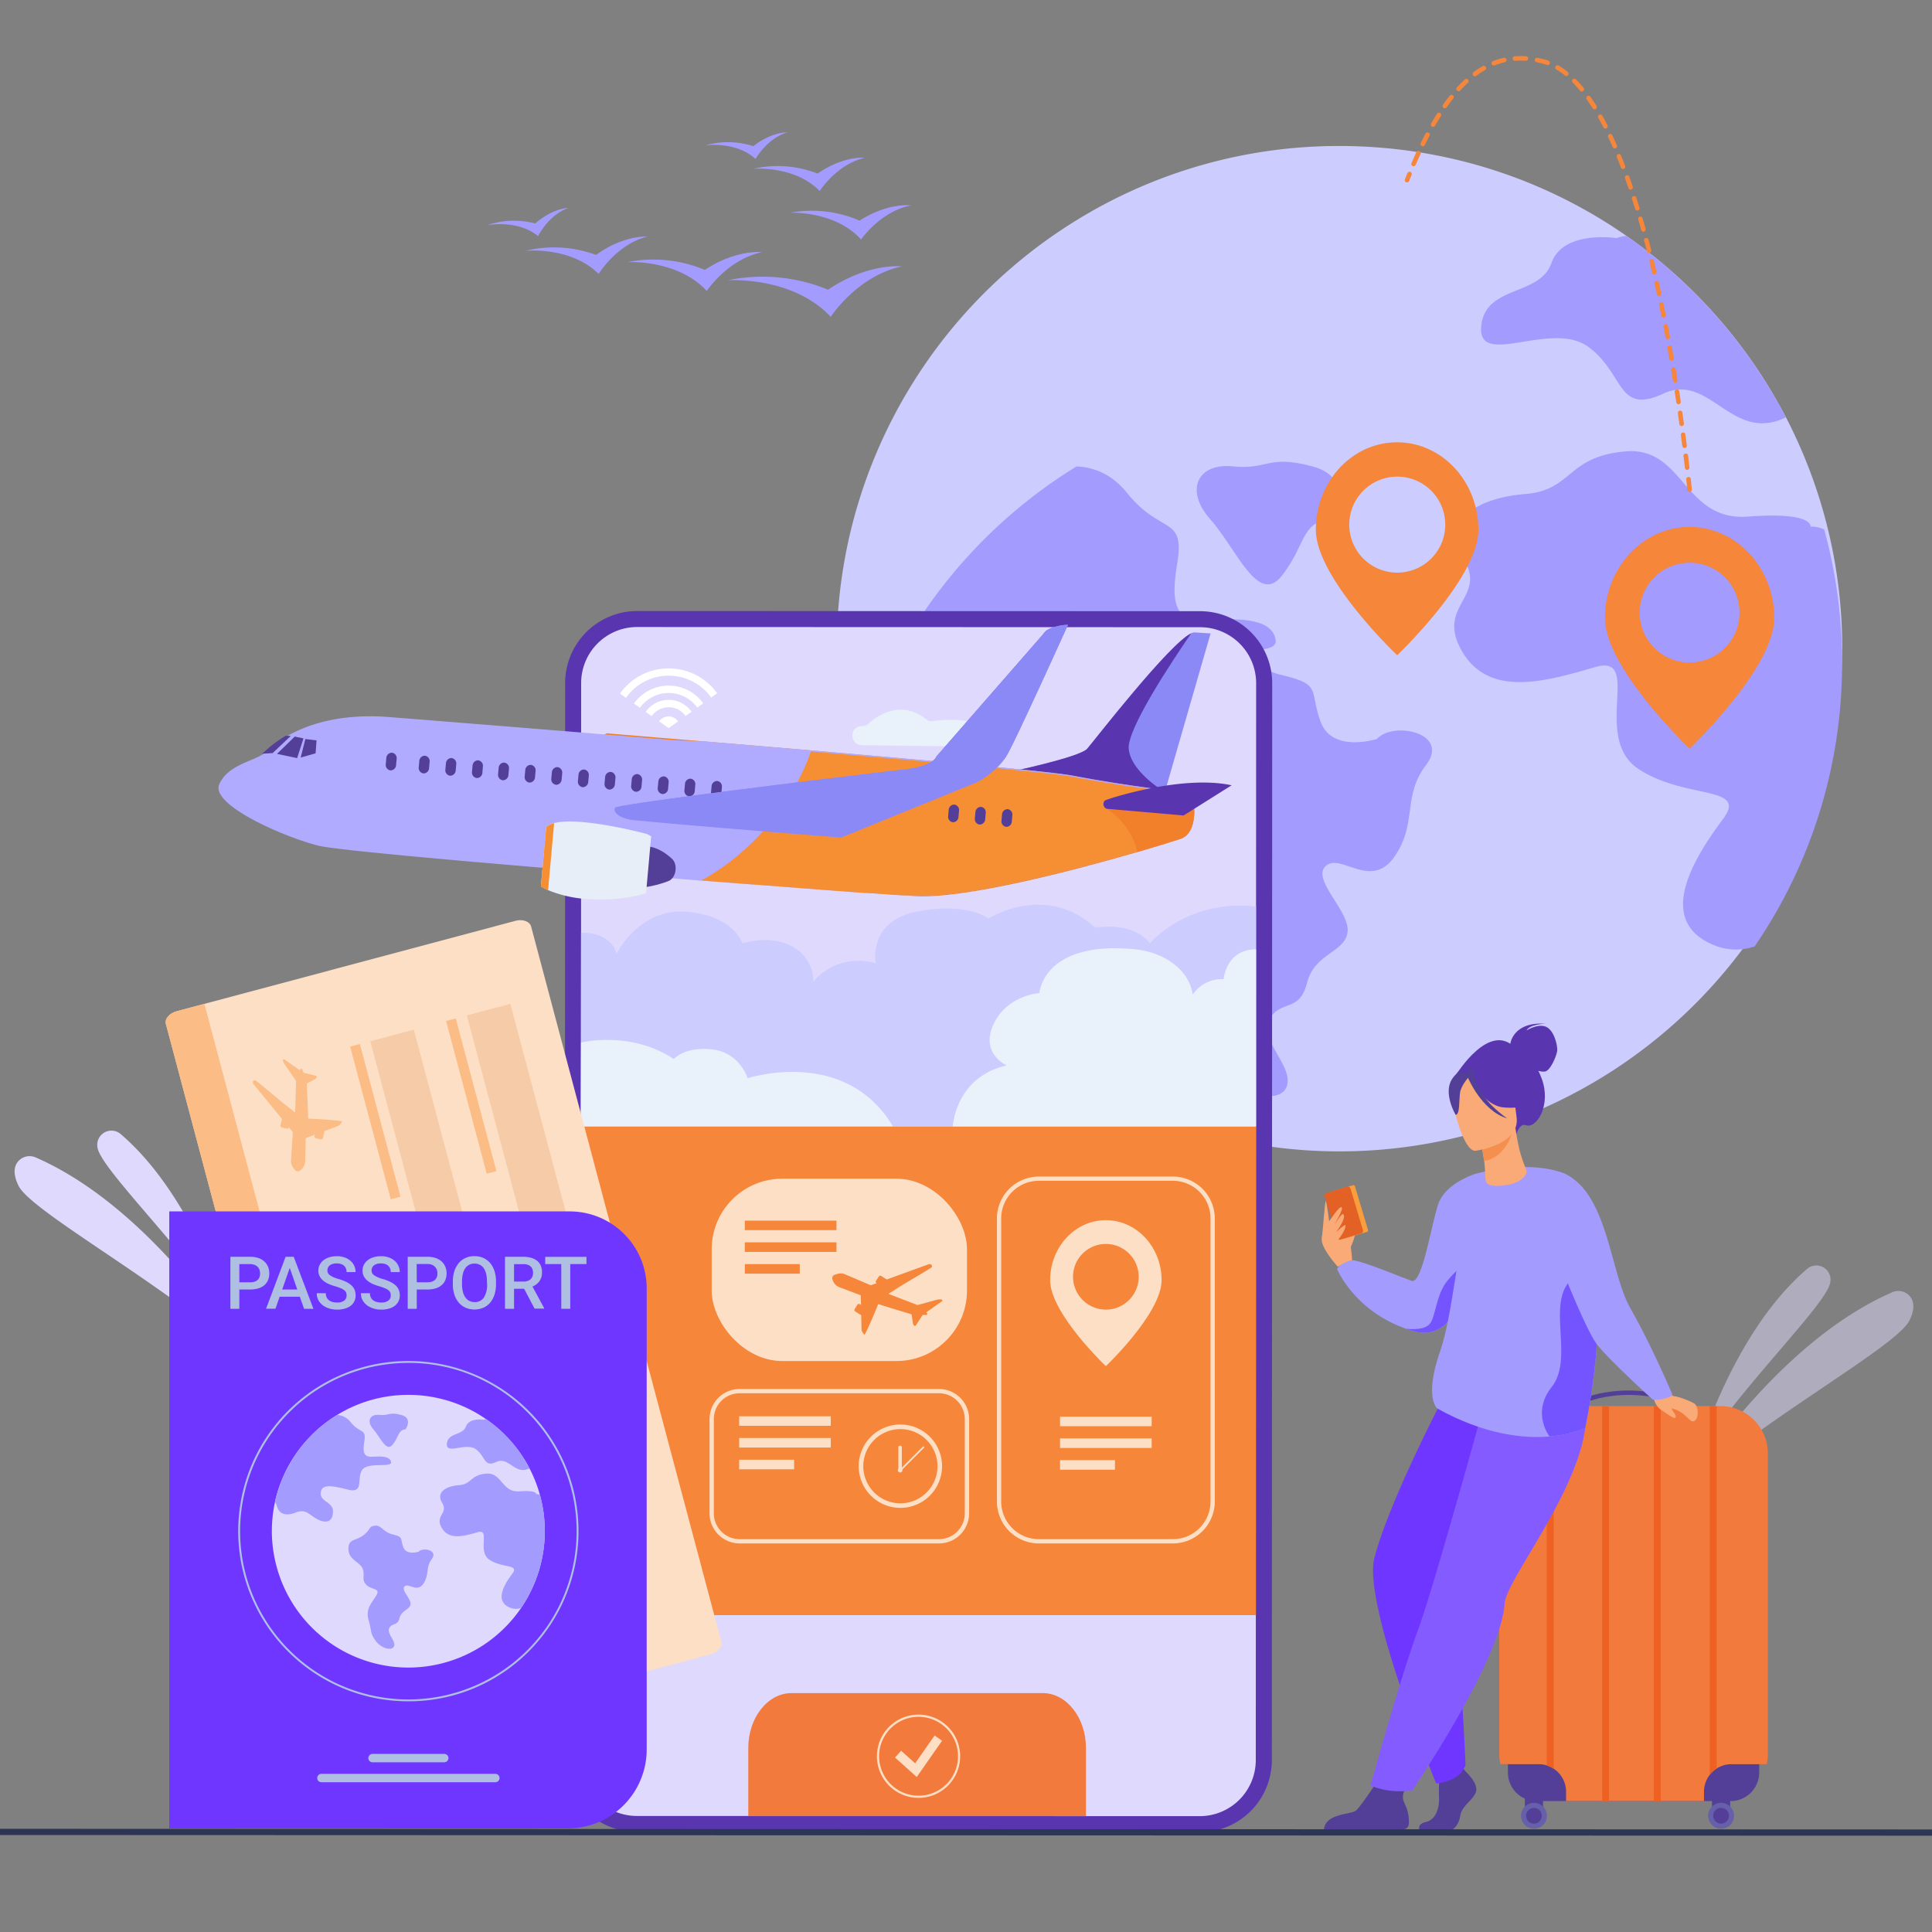 <svg id="Layer_1" data-name="Layer 1" xmlns="http://www.w3.org/2000/svg" viewBox="0 0 805.01 805.01"><rect x="0" y="0" width="805.01" height="805.01" fill="#808080" stroke="none"/><defs><style>.cls-1{fill:#ccf;}.cls-2{fill:#a39bfe;}.cls-3,.cls-4{fill:#dfd9fd;}.cls-26,.cls-3,.cls-30{opacity:0.5;}.cls-5{fill:#5936af;}.cls-6{fill:#fff;}.cls-7{fill:#f5863a;}.cls-8{fill:#533f98;}.cls-9{fill:#f37a3d;}.cls-10{fill:#665fa9;}.cls-11{fill:#ee6123;}.cls-12{fill:#f9aa76;}.cls-13{fill:#f89e3c;}.cls-14{fill:#e36124;}.cls-15{fill:#7454fe;}.cls-16{fill:#6f36ff;}.cls-17{fill:#845bff;}.cls-18{fill:#f48f4d;}.cls-19{fill:#fddfc6;}.cls-20{fill:#e9f2fa;}.cls-21{fill:#2d3554;}.cls-22{fill:#8b89f6;}.cls-23{fill:#f08021;}.cls-24{fill:#b0abff;}.cls-25{fill:#f68f34;}.cls-26{fill:#ee7222;}.cls-27{fill:#e8eef8;}.cls-28{fill:#f68f31;}.cls-29{fill:#fbbc85;}.cls-30{fill:#f1b989;}.cls-31{fill:#afbfe2;}</style></defs><title>travel_now_pays_later_v1</title><path class="cls-1" d="M767.55,270.28A211.26,211.26,0,0,1,764.17,308a209.48,209.48,0,1,1-410.74-82.29c0-.17.07-.32.1-.49a210,210,0,0,1,81.75-124.59q6.47-4.69,13.29-8.88A208.31,208.31,0,0,1,558.12,60.83q8,0,15.83.6a205.18,205.18,0,0,1,21.77,2.77,208.19,208.19,0,0,1,82,34.1h0a210.24,210.24,0,0,1,57.45,60q4.8,7.6,9,15.62a208.62,208.62,0,0,1,23.43,96.38Z"/><path class="cls-2" d="M487,279.13c-8.35,13.24,3.49,36.22-21.58,30S425,300,423.59,314s18.81,13.94,18.81,28.57-9.06,19.46-23,12.51-17.94-17-34.13-10.78S359.69,346.34,356,333.8a18.48,18.48,0,0,0-2.6-5.48c0-.17.07-.33.1-.49a210,210,0,0,1,81.75-124.59q6.47-4.69,13.29-8.88c6.53.24,14.33,2.71,21,10.94,14.62,18.12,24.37,9.06,20.89,30s2.09,23.68,13.93,23,25.77-.7,27.16,8.36S495.32,265.9,487,279.13Z"/><path class="cls-2" d="M573.68,307.93s-18.46,5.91-23.34-7,.7-15.67-15.67-19.5-17.76-15-28.2-13.58-5.23,5.57-17.42,14.62-23.33,4.88-23,21.59,18.46,19.33,22.11,30.3-2.61,15.67,5.23,24,22.46,4.7,15.67,16.19-17.24,20.37-12,38.13,1.57,18.81,10.45,31.35,26.12,16.71,28.73,8.35-12-19.32-7.31-27.68,12.53-2.61,15.67-15.15,15.84-12.54,16.89-21.24-15.32-21.94-9.06-27.51S571.24,371,581,357s3.13-25.08,13.23-38.31S580.64,300.26,573.68,307.93Z"/><path class="cls-2" d="M767.55,276.31A211.46,211.46,0,0,1,764.17,314a208.25,208.25,0,0,1-33.06,80.35,24,24,0,0,1-16.74-.45c-26.12-10.45-6.79-38.66,3.65-52.76s-16.19-7.84-35.52-20.89,2.09-48.06-17.76-42.32-43.88,13.06-55.37-6.26,10.45-22.47.53-38.66,5.74-25.59,25.59-27.16,17.24-15.67,41.79-17.76,24,29.25,51.19,27.16,25.94,4.18,25.94,4.18a12.77,12.77,0,0,1,5.67,1.19A209.78,209.78,0,0,1,767.55,276.31Z"/><path class="cls-2" d="M744.12,173.9c-22.59,11-31.66-18.9-51-9.91-19.46,9.06-16.06-8.36-31.37-19.51s-46,9.06-44.58-8.35,24.37-12.54,29.25-26.47,27.16-10.44,27.16-10.44a14.93,14.93,0,0,1,4.06-.92h0a210.24,210.24,0,0,1,57.45,60Q739.94,165.89,744.12,173.9Z"/><path class="cls-2" d="M553.83,216.45s11.84-17.08-7-22.12-18.45,1.55-33.08,0-20.37,9.76-9.4,22.12,19.85,36.09,29.77,23.44S542.16,217.67,553.83,216.45Z"/><path class="cls-3" d="M707,607s14.38-51.3,46-78.32a5.91,5.91,0,0,1,9.64,5.55,2.33,2.33,0,0,1-.05.28C760.84,543.77,724.73,578.43,707,607Z"/><path class="cls-3" d="M701.44,621.45s36.87-61.18,87-83a6.27,6.27,0,0,1,8.16,2.9c.93,2,1.05,4.8-1,8.89C790.15,561.2,733.29,592,701.44,621.45Z"/><path class="cls-4" d="M96.25,550.82s-14.38-51.29-46-78.31a5.91,5.91,0,0,0-9.64,5.55,2.33,2.33,0,0,1,.05.28C42.43,487.61,78.55,522.26,96.25,550.82Z"/><path class="cls-4" d="M101.83,565.28s-36.86-61.17-86.95-83a6.28,6.28,0,0,0-8.16,2.9c-.94,2-1,4.8,1,8.9C13.12,505,70,535.8,101.83,565.28Z"/><path class="cls-4" d="M526.74,284.68l-.15,448.72a26.7,26.7,0,0,1-26.7,26.69L265.32,760a26.7,26.7,0,0,1-26.68-26.7l.16-448.73a26.68,26.68,0,0,1,26.7-26.67l234.56.08A26.68,26.68,0,0,1,526.74,284.68Z"/><path class="cls-5" d="M499.89,763.44l-234.57-.08a30.08,30.08,0,0,1-30-30.05l.16-448.72a30.06,30.06,0,0,1,30.05-30l234.56.08a30.06,30.06,0,0,1,30,30.05l-.15,448.72A30.09,30.09,0,0,1,499.89,763.44ZM265.49,261.26a23.35,23.35,0,0,0-23.34,23.33L242,733.31a23.37,23.37,0,0,0,23.33,23.35l234.57.08a23.37,23.37,0,0,0,23.35-23.33l.15-448.73a23.36,23.36,0,0,0-23.33-23.34Z"/><path class="cls-6" d="M282.57,300.54l-3.95,2.83-4-2.8a4.85,4.85,0,0,1,7.91,0Z"/><path class="cls-6" d="M278.62,291.62a11.7,11.7,0,0,0-9.59,5l2.5,1.76a8.67,8.67,0,0,1,14.14-.05l2.5-1.79A11.75,11.75,0,0,0,278.62,291.62Z"/><path class="cls-6" d="M278.63,278.51A24.82,24.82,0,0,0,258.32,289l2.51,1.76a21.76,21.76,0,0,1,35.5-.12l2.48-1.78A24.76,24.76,0,0,0,278.63,278.51Z"/><path class="cls-6" d="M278.63,285.68a17.75,17.75,0,0,0-14.48,7.47l2.5,1.76a14.72,14.72,0,0,1,23.89-.08l2.48-1.78A17.75,17.75,0,0,0,278.63,285.68Z"/><path class="cls-2" d="M345,120.71a71.4,71.4,0,0,0-41.74-3.94s26.91-1.84,42.87,15.24c0,0,11.16-17.11,29.61-21C375.73,111,362,109.34,345,120.71Z"/><path class="cls-2" d="M293.67,112.47a55.26,55.26,0,0,0-32.27-3.24s20.83-1.3,33.09,12c0,0,8.71-13.18,23-16.13C317.49,105.08,306.86,103.75,293.67,112.47Z"/><path class="cls-2" d="M248.37,106.23a50.34,50.34,0,0,0-29.48-1.71s18.89-2,30.56,9.63c0,0,7.41-12.33,20.29-15.57C269.74,98.58,260,97.78,248.37,106.23Z"/><path class="cls-2" d="M223,93.12a34.05,34.05,0,0,0-20,.72s12.61-2.53,21.21,4.56c0,0,4.22-8.78,12.7-11.78C236.9,86.62,230.3,86.7,223,93.12Z"/><path class="cls-2" d="M313.89,60.91a34.06,34.06,0,0,0-20-.34s12.72-1.86,20.94,5.67c0,0,4.68-8.55,13.3-11.1C328.14,55.14,321.55,54.87,313.89,60.91Z"/><path class="cls-2" d="M358.16,91.94a49.61,49.61,0,0,0-28.94-3.29s18.71-.92,29.57,11.15c0,0,8-11.74,20.85-14.22C379.64,85.58,370.11,84.26,358.16,91.94Z"/><path class="cls-2" d="M340.68,72.33a45.91,45.91,0,0,0-26.85-2s17.26-1.5,27.72,9.28c0,0,7-11.12,18.76-13.86C360.31,65.71,351.46,64.82,340.68,72.33Z"/><path class="cls-7" d="M668.73,257.5c0,20.94,35.27,54.43,35.27,54.43s35.28-33.49,35.28-54.43S723.49,219.56,704,219.56,668.73,236.55,668.73,257.5Zm14.49-2.23A20.79,20.79,0,1,1,704,276.06,20.81,20.81,0,0,1,683.22,255.27Z"/><path class="cls-7" d="M548.28,220.74c0,20.12,33.88,52.28,33.88,52.28S616,240.86,616,220.74s-15.17-36.44-33.88-36.44S548.28,200.62,548.28,220.74Zm13.92-2.14a20,20,0,1,1,20,20A20,20,0,0,1,562.2,218.6Z"/><path class="cls-8" d="M628.3,735.06H733a0,0,0,0,1,0,0v3.49a11.92,11.92,0,0,1-11.92,11.92H640.22a11.92,11.92,0,0,1-11.92-11.92v-3.49a0,0,0,0,1,0,0Z"/><path class="cls-9" d="M736.63,605.68v125a19.82,19.82,0,0,1-.49,4.39H721.48A11.5,11.5,0,0,0,710,746.58v3.89H652.54v-3.89a11.5,11.5,0,0,0-5.17-9.62,11.29,11.29,0,0,0-2.89-1.37,11.46,11.46,0,0,0-3.44-.53H625.19a19.82,19.82,0,0,1-.49-4.39v-125a19.79,19.79,0,0,1,19.78-19.8h72.37A19.79,19.79,0,0,1,736.63,605.68Z"/><path class="cls-8" d="M701.74,585.81c-25.92-10.22-44-.16-44.19-.06l-.93-1.63a40.91,40.91,0,0,1,12.8-4c7.34-1.22,19-1.52,33,4Z"/><rect class="cls-8" x="635.37" y="744.69" width="7.58" height="10.33"/><path class="cls-10" d="M633.77,756.58a5.39,5.39,0,1,1,5.39,5.39A5.39,5.39,0,0,1,633.77,756.58Z"/><path class="cls-8" d="M635.89,756.58a3.27,3.27,0,1,1,3.27,3.27A3.27,3.27,0,0,1,635.89,756.58Z"/><rect class="cls-8" x="713.34" y="744.69" width="7.58" height="10.33"/><path class="cls-10" d="M711.73,756.58a5.4,5.4,0,1,1,5.4,5.39A5.4,5.4,0,0,1,711.73,756.58Z"/><path class="cls-8" d="M713.85,756.58a3.28,3.28,0,1,1,3.28,3.27A3.28,3.28,0,0,1,713.85,756.58Z"/><path class="cls-11" d="M647.37,585.88V737a11.29,11.29,0,0,0-2.89-1.37V585.88Z"/><rect class="cls-11" x="667.57" y="585.88" width="2.88" height="164.6"/><rect class="cls-11" x="689.11" y="585.88" width="2.88" height="164.6"/><path class="cls-11" d="M715.29,585.88v151a11.41,11.41,0,0,0-2.88,2.62V585.88Z"/><path class="cls-12" d="M562.18,521.16c0-.22,3.16-6.74,2.16-7.24s-2.81-.43-3,.71S562.18,521.16,562.18,521.16Z"/><path class="cls-12" d="M563.38,525.05c0-.64-.74-10.41-2.39-12.35s-5-4.71-6.07-4.63-5.2,5.59-4,9.8,6.5,9.92,6.5,9.92Z"/><rect class="cls-13" x="556.33" y="494.78" width="11.22" height="20.31" rx="0.6" transform="translate(-121.31 182.59) rotate(-16.68)"/><rect class="cls-14" x="554.29" y="495.39" width="11.22" height="20.31" rx="1.07" transform="translate(-121.58 182.04) rotate(-16.69)"/><path class="cls-12" d="M553.93,508.78s4-6.15,5-5.8c1.39.48-3.62,8.29-3.62,8.29s3.71-5.83,4.29-5.4c1.33,1-.78,4.67-2.87,7.47,0,0,3.74-3.42,3.86-2.8.43,2.16-4.1,7.39-4.1,7.39l-2.53-5.78Z"/><path class="cls-12" d="M550.93,514.49c.19-.75,1.17-15.43,1.58-14s1.42,9.09,1.42,9.09Z"/><path class="cls-2" d="M614.7,510.45s-.42,16-5,28.84c-3.64,10.18-9.89,18.43-20.61,15.38-1.09-.31-2.15-.64-3.18-1h0c-21.77-7.58-28.81-24.94-28.81-24.94,1.62-2.68,6.31-3.66,6.31-3.66,4.39.23,23.66,8.41,24.89,8.66,4.46.9,8.06-23.59,11-32.08S614,489.36,614,489.36Z"/><path class="cls-15" d="M610.1,527.79l-.42,11.5c-3.64,10.18-9.89,18.43-20.61,15.38-1.09-.31-2.15-.64-3.18-1,.34,0,6.9.93,9.65-1.82s2.52-12.18,7.72-18.42S610.1,527.79,610.1,527.79Z"/><path class="cls-8" d="M610.7,738.15s5.36,4.89,4.31,8.37-5.88,5.79-6.54,10-3.26,6.56-5.62,6.56H591.64s-1.73-3,2.45-3.89,5.76-5.89,5.5-10.52A80.14,80.14,0,0,1,600,737.9l8.89-2.06Z"/><path class="cls-8" d="M551.65,762.23h33a2.38,2.38,0,0,0,2.39-2.32,16.93,16.93,0,0,0-1.18-7.12c-1.76-3.91-2.88-4.6,4.57-16-2.24,2.31-8.27,1.25-13.37.57-.62,1-10.07,15.61-12.16,17.11C562.63,756.15,552.36,755.56,551.65,762.23Z"/><path class="cls-16" d="M603.11,579.09s-23.94,45.18-30.45,70.06c-5,19.31,25.77,94,25.77,94a24.88,24.88,0,0,0,6.63-1.78,10.74,10.74,0,0,0,5.57-5.84s-1.82-53.43-8.06-79.27c-1.4-5.81,6.78-24.52,20.6-34.77s19.56-43.23,11.34-45.46S603.11,579.09,603.11,579.09Z"/><path class="cls-17" d="M623.61,566.26s-25.17,92.28-32.81,113S571.06,744,571.06,744a32,32,0,0,0,17.46,1.9s36.81-53.93,38.41-77.76c.74-11,37.76-54.69,33.64-83.17Z"/><path class="cls-2" d="M660.51,595.05s-5.36,2.7-14.83,3.5h0c-10.84.91-27.08-.69-46.86-11.7,0,0-5.52-4.55,1.26-23.88,5.13-14.63,7.63-45.49,13.89-73.61,0,0,20.32-6.37,36.61-.86,12.45,4.21,11.22,23.32,13.52,43.21.21,1.86.45,3.73.74,5.58C668.23,559.08,660.51,595.05,660.51,595.05Z"/><path class="cls-5" d="M606.8,447.73s13.87-22.57,24.6-11c0,0,7,1.79,11,12.72,4.1,11.15-2.28,21-6.55,19.4-2.74-1-4,3.7-4,3.7Z"/><path class="cls-5" d="M629.28,435s1-9.35,14.6-8.44c0,0-6.45.12-7.84,2.81,0,0,4.7-3,8.12-1.55s4.88,7.88,4.69,9.92-2.81,8.41-5.12,8.74-5.31-1.29-5.31-1.29Z"/><path class="cls-12" d="M636.15,487.92c-1.28-3.41-3.19-7-4.72-17.92l-.82.29-13.78,4.86s1,4.41,1.58,8.62c.25,1.72.43,4.78.55,7.46s2.81,3,5.55,2.88C631.8,493.77,635.82,491.05,636.15,487.92Z"/><path class="cls-18" d="M616.83,475.15s1,4.41,1.58,8.62c7.91-1.37,11.06-9.22,12.2-13.48Z"/><path class="cls-5" d="M631.85,468.54s3.21-7.18,3.4-12.94c.14-4.12-4-18.7-18.69-14.4a20.42,20.42,0,0,0-8,4.4c-2.93,2.66-6.93,8.07.18,20.29l2,4.19Z"/><path class="cls-12" d="M614.75,479.51s18.83-2.4,17.15-14.1-.37-19.89-12.46-18.85-13.78,5.83-14.17,9.87S609.81,479.83,614.75,479.51Z"/><path class="cls-5" d="M610.85,447.5s7.12,13,15.3,13.88,11.31-1.72,11.31-1.72a22.56,22.56,0,0,1-9.22-12.15S613.78,440.41,610.85,447.5Z"/><path class="cls-8" d="M612.28,448.43s-3.4,3.62-3.9,6.74,0,9.3-1.86,9.35c0,0-5.22-8.77-1.63-14.67C608.7,443.59,612.28,448.43,612.28,448.43Z"/><path class="cls-8" d="M611.64,449s5.73,13.85,16.35,17c0,0-11.23-7.39-13.44-16.76S611.64,449,611.64,449Z"/><path class="cls-15" d="M660.51,595.05s-5.36,2.7-14.83,3.5h0s-7.78-9.76.9-20.69-.68-31.1,6-42.07c4.65-7.64,9.18-5.86,11.51-4.08.21,1.86.45,3.73.74,5.58C668.23,559.08,660.51,595.05,660.51,595.05Z"/><path class="cls-12" d="M694.66,578.84s1.16,2.69,2.77,2.87c2.63.29,7.64,2.5,8.43,3,2.13,1.27,2,6.94-.14,7.47s-3.2-4.22-9.87-5.5c-2.26-.43-5.56,1.14-6.89-4.28Z"/><path class="cls-2" d="M650.57,488.5c19.39,7.13,20.1,41.47,28.75,56.59,8.91,15.6,17.59,36.13,17.59,36.13s-.16.61-3.48,1.57a13.79,13.79,0,0,1-4.78.38s-18.32-16.57-23.3-23.1-16.7-36.86-16.7-36.86S642.88,485.67,650.57,488.5Z"/><path class="cls-12" d="M689.44,583.7a7.31,7.31,0,0,0,3.33,4.17c2.86,1.87,5.15,3.74,5.43,2.58s-1.59-2.4-2-4.53S689.44,583.7,689.44,583.7Z"/><rect class="cls-7" x="241.99" y="469.34" width="281.32" height="203.65"/><path class="cls-9" d="M452.48,728.26v27.47c0,.34,0,.67,0,1H311.79c0-.34,0-.67,0-1V728.26c0-12.53,8.09-22.79,18-22.79H434.51C444.39,705.47,452.48,715.73,452.48,728.26Z"/><polygon class="cls-19" points="381.98 740.43 372.93 732.32 375.47 729.48 381.32 734.72 389.42 723.14 392.54 725.32 381.98 740.43"/><path class="cls-19" d="M382.73,749.12a17.34,17.34,0,1,1,17.34-17.34A17.36,17.36,0,0,1,382.73,749.12Zm0-33.78a16.44,16.44,0,1,0,16.45,16.44A16.47,16.47,0,0,0,382.73,715.34Z"/><path class="cls-20" d="M267.18,336.85s6.52-14.51,22.09-12.9c0,0,22.62-24.17,46.73-3.22,0,0,25.64-5.19,44.62,4.49,12.66,6.46,16.84,13.24,16.84,13.24Z"/><path class="cls-20" d="M358.93,302.56h.25a4,4,0,0,0,2.66-1c3.28-3,13.26-10.44,24-1.88a3.9,3.9,0,0,0,3,.79c4.15-.61,15-1.59,23.48,3l.68.37a3.93,3.93,0,0,1-2,7.34l-51.95-.68C354,310.34,353.84,302.75,358.93,302.56Z"/><path class="cls-19" d="M488.7,643.11H432.86a17.49,17.49,0,0,1-17.47-17.47V507.71a17.49,17.49,0,0,1,17.47-17.47H488.7a17.48,17.48,0,0,1,17.47,17.47V625.64A17.49,17.49,0,0,1,488.7,643.11ZM432.86,492a15.71,15.71,0,0,0-15.69,15.69V625.64a15.7,15.7,0,0,0,15.69,15.68H488.7a15.7,15.7,0,0,0,15.69-15.68V507.71A15.71,15.71,0,0,0,488.7,492Z"/><rect class="cls-19" x="296.54" y="491.13" width="106.38" height="75.98" rx="29.4"/><path class="cls-19" d="M391.25,643.11H308.2a12.58,12.58,0,0,1-12.56-12.56V591.3a12.57,12.57,0,0,1,12.56-12.55h83.05a12.57,12.57,0,0,1,12.56,12.55v39.25A12.58,12.58,0,0,1,391.25,643.11ZM308.2,580.53a10.78,10.78,0,0,0-10.77,10.77v39.25a10.78,10.78,0,0,0,10.77,10.77h83.05A10.79,10.79,0,0,0,402,630.55V591.3a10.79,10.79,0,0,0-10.78-10.77Z"/><path class="cls-19" d="M437.57,533.41c0,13.79,23.21,35.83,23.21,35.83S484,547.2,484,533.41s-10.4-25-23.22-25S437.57,519.63,437.57,533.41ZM447.1,532a13.68,13.68,0,1,1,13.68,13.68A13.71,13.71,0,0,1,447.1,532Z"/><path class="cls-7" d="M392.08,541.43H391l-.11,0-8.43,2.3a.42.42,0,0,1-.31,0l-11.84-4.56c-.3-.14,1.53-1,1.8-1.24,3-2.15,12.36-7.4,15.89-9.74a.77.77,0,0,0-.26-1.39,1.62,1.62,0,0,0-1,.05l-17.25,6.27-2.32-1.47a.73.73,0,0,0-1,.22l-1.14,1.8a.73.73,0,0,0,.21,1l-2.22.81a.47.47,0,0,1-.33,0l-10.62-4.53a4.46,4.46,0,0,0-3-.18l-1.22.36a1.51,1.51,0,0,0-1,1.94l.14.4a4.72,4.72,0,0,0,2.8,2.89l8.61,3.24a.42.42,0,0,1,.28.41l.08,3.72-.49-.32a.73.73,0,0,0-1,.23l-1.14,1.8a.73.73,0,0,0,.23,1l2.49,1.58.12,5.8a2.35,2.35,0,0,0,.43,1.31c.34.49.7,1,.82,1,.41-.18,4.31-9.12,5.64-12.64.07-.2,1.77.43,2,.5l11.73,3.59a.47.47,0,0,1,.29.35l.52,3.43a1.72,1.72,0,0,0,.53,1h0a.45.45,0,0,0,.67-.09l2.73-4.18a.43.43,0,0,1,.36-.2l1.26,0a.45.45,0,0,0,.29-.77l-.3-.29,6.36-4.52A.44.44,0,0,0,392.08,541.43Z"/><path class="cls-19" d="M375.17,628.29a17.37,17.37,0,1,1,17.36-17.36A17.38,17.38,0,0,1,375.17,628.29Zm0-32.82a15.46,15.46,0,1,0,15.46,15.46A15.47,15.47,0,0,0,375.17,595.47Z"/><rect class="cls-19" x="374.33" y="602.38" width="1.44" height="10.88" rx="0.56"/><path class="cls-19" d="M374.85,612.94l0,0a.34.34,0,0,1,0-.49l9.65-9.65a.34.34,0,0,1,.49,0l0,0a.34.34,0,0,1,0,.49l-9.65,9.65A.34.34,0,0,1,374.85,612.94Z"/><path class="cls-19" d="M374.11,612.59a.95.95,0,1,1,.95.95A.94.94,0,0,1,374.11,612.59Z"/><rect class="cls-19" x="307.99" y="590.13" width="38.18" height="3.96"/><rect class="cls-19" x="307.99" y="599.17" width="38.18" height="3.99"/><rect class="cls-19" x="307.99" y="608.23" width="22.89" height="3.99"/><rect class="cls-19" x="441.69" y="590.3" width="38.18" height="3.96"/><rect class="cls-19" x="441.69" y="599.34" width="38.18" height="3.99"/><rect class="cls-19" x="441.69" y="608.4" width="22.89" height="3.99"/><rect class="cls-7" x="310.35" y="508.6" width="38.18" height="3.96"/><rect class="cls-7" x="310.35" y="517.64" width="38.18" height="3.99"/><rect class="cls-7" x="310.35" y="526.71" width="22.89" height="3.99"/><path class="cls-7" d="M704,205a1,1,0,0,1-.94-.86s-.15-1.67-.47-4.61a1,1,0,0,1,1.89-.2c.31,3,.47,4.62.47,4.64a1,1,0,0,1-.86,1Zm-1-9.2a.94.94,0,0,1-.94-.84c-.16-1.39-.34-2.92-.54-4.57a1,1,0,1,1,1.89-.23c.2,1.66.37,3.19.53,4.58a1,1,0,0,1-.83,1.05Zm-1.1-9.14a1,1,0,0,1-.94-.83c-.18-1.45-.38-3-.59-4.55a1,1,0,0,1,.82-1.07.94.94,0,0,1,1.06.82c.21,1.59.41,3.11.59,4.56a.94.94,0,0,1-.82,1.06Zm-1.2-9.11a1,1,0,0,1-.94-.82c-.2-1.47-.42-3-.64-4.55a1,1,0,0,1,.81-1.07.94.94,0,0,1,1.07.81c.22,1.56.44,3.07.64,4.55a1,1,0,0,1-.81,1.07Zm-1.3-9.09a1,1,0,0,1-.94-.81c-.22-1.49-.45-3-.69-4.54a1,1,0,0,1,1.88-.29c.23,1.54.46,3.06.69,4.55a1,1,0,0,1-.8,1.07ZM698,159.4a.94.94,0,0,1-.93-.8c-.24-1.49-.49-3-.74-4.52a1,1,0,0,1,.78-1.1,1,1,0,0,1,1.09.78c.26,1.54.5,3.05.74,4.54a1,1,0,0,1-.78,1.09Zm-1.5-9.06a1,1,0,0,1-.94-.78c-.25-1.49-.52-3-.79-4.52a.95.95,0,0,1,1.87-.33c.27,1.52.54,3,.79,4.52a1,1,0,0,1-.77,1.1Zm-1.62-9a.94.94,0,0,1-.93-.78c-.28-1.49-.56-3-.85-4.5a.95.95,0,0,1,1.86-.36c.29,1.51.58,3,.85,4.52a.94.94,0,0,1-.76,1.1Zm-1.74-9a1,1,0,0,1-.93-.76c-.29-1.49-.6-3-.91-4.49a.95.95,0,1,1,1.86-.38c.31,1.5.62,3,.92,4.5a1,1,0,0,1-.75,1.12Zm-1.86-9a1,1,0,0,1-.93-.75c-.32-1.49-.64-3-1-4.46a1,1,0,0,1,.72-1.14,1,1,0,0,1,1.13.72c.34,1.5.67,3,1,4.48a1,1,0,0,1-.73,1.13Zm-2-9a.94.94,0,0,1-.92-.73c-.35-1.49-.7-3-1.06-4.47a.95.95,0,1,1,1.84-.44c.36,1.49.72,3,1.07,4.48a1,1,0,0,1-.71,1.14A.82.82,0,0,1,689.29,114.36Zm-2.17-8.92a1,1,0,0,1-.92-.72c-.37-1.48-.75-3-1.14-4.43a.95.95,0,0,1,1.83-.49c.39,1.48.78,3,1.15,4.45a1,1,0,0,1-.68,1.16A1,1,0,0,1,687.12,105.44Zm-2.35-8.87a1,1,0,0,1-.91-.7c-.41-1.48-.83-2.94-1.25-4.4a1,1,0,0,1,.65-1.18.94.94,0,0,1,1.17.65c.43,1.46.85,2.94,1.26,4.42a1,1,0,0,1-.66,1.17A1.17,1.17,0,0,1,684.77,96.57Zm-2.55-8.82a.94.94,0,0,1-.91-.67c-.45-1.46-.91-2.93-1.37-4.37a1,1,0,0,1,1.81-.58c.46,1.45.92,2.92,1.37,4.4a.94.94,0,0,1-.63,1.18A.84.84,0,0,1,682.22,87.75ZM679.41,79a1,1,0,0,1-.9-.65c-.49-1.45-1-2.91-1.5-4.32a1,1,0,0,1,1.79-.64c.51,1.43,1,2.89,1.51,4.35a.94.94,0,0,1-.59,1.2A.89.89,0,0,1,679.41,79ZM586.27,76a1,1,0,0,1-.34-.06,1,1,0,0,1-.54-1.23c.33-.84.66-1.66,1-2.48a.95.95,0,1,1,1.75.72c-.32.8-.65,1.62-1,2.45A1,1,0,0,1,586.27,76Zm90-5.58a1,1,0,0,1-.88-.61c-.55-1.45-1.11-2.88-1.67-4.25a.95.95,0,1,1,1.75-.72c.57,1.39,1.14,2.83,1.69,4.29a1,1,0,0,1-.55,1.23A1,1,0,0,1,676.31,70.38ZM589,69.27a.84.84,0,0,1-.38-.08.94.94,0,0,1-.49-1.24c.61-1.43,1.24-2.85,1.86-4.21a1,1,0,1,1,1.73.79c-.62,1.35-1.24,2.75-1.85,4.17A1,1,0,0,1,589,69.27Zm83.84-7.39a.93.93,0,0,1-.87-.57c-.63-1.43-1.26-2.82-1.88-4.15a1,1,0,0,1,.45-1.27.94.94,0,0,1,1.26.46c.64,1.34,1.28,2.76,1.91,4.2a1,1,0,0,1-.49,1.25A1.08,1.08,0,0,1,672.86,61.88Zm-80-.93a.9.9,0,0,1-.42-.1,1,1,0,0,1-.44-1.27c.7-1.41,1.4-2.79,2.1-4.11a1,1,0,0,1,1.68.89c-.69,1.31-1.39,2.67-2.07,4.06A1,1,0,0,1,592.84,61Zm76.1-7.37a1,1,0,0,1-.84-.51c-.71-1.38-1.43-2.73-2.15-4a.95.95,0,0,1,1.65-.93c.74,1.3,1.47,2.67,2.19,4.07a1,1,0,0,1-.41,1.28A1,1,0,0,1,668.94,53.58Zm-71.81-.72a.9.9,0,0,1-.47-.13.94.94,0,0,1-.35-1.29c.79-1.36,1.59-2.69,2.39-3.95a.95.95,0,1,1,1.6,1c-.78,1.24-1.57,2.55-2.35,3.89A.94.94,0,0,1,597.13,52.86Zm67.31-7.26a1,1,0,0,1-.81-.44c-.82-1.32-1.67-2.59-2.51-3.77a1,1,0,0,1,.23-1.33,1,1,0,0,1,1.32.23c.86,1.21,1.72,2.51,2.57,3.86a1,1,0,0,1-.8,1.45ZM602,45.13a.94.94,0,0,1-.55-.17,1,1,0,0,1-.23-1.32c.92-1.3,1.85-2.55,2.78-3.71a.95.95,0,1,1,1.48,1.18c-.9,1.14-1.81,2.35-2.7,3.62A1,1,0,0,1,602,45.13Zm57.08-7a.93.93,0,0,1-.73-.35c-1-1.2-2-2.32-3-3.34a.95.95,0,1,1,1.35-1.33c1,1,2.09,2.22,3.11,3.46a1,1,0,0,1-.13,1.34A1,1,0,0,1,659.12,38.15ZM607.75,38a.92.92,0,0,1-.64-.25.94.94,0,0,1-.06-1.34c1.08-1.17,2.18-2.28,3.28-3.3a1,1,0,0,1,1.34,0,1,1,0,0,1,0,1.35c-1.06,1-2.13,2-3.17,3.18A.94.94,0,0,1,607.75,38Zm6.74-6.17a1,1,0,0,1-.57-1.71,37.22,37.22,0,0,1,3.92-2.58.95.95,0,0,1,.94,1.65,34.5,34.5,0,0,0-3.72,2.45A.93.93,0,0,1,614.49,31.81Zm38.2-.14a.93.93,0,0,1-.59-.21,30,30,0,0,0-3.62-2.52.95.95,0,0,1,1-1.63A32.82,32.82,0,0,1,653.29,30a1,1,0,0,1-.6,1.69ZM622.43,27.3a.93.93,0,0,1-.88-.6.94.94,0,0,1,.53-1.23,30.46,30.46,0,0,1,4.51-1.39.94.94,0,0,1,1.13.71,1,1,0,0,1-.71,1.14,27.92,27.92,0,0,0-4.23,1.31A1.07,1.07,0,0,1,622.43,27.3Zm22.43-.18a1,1,0,0,1-.33-.06c-.7-.25-1.42-.47-2.13-.65s-1.45-.34-2.15-.48a1,1,0,0,1-.75-1.11,1,1,0,0,1,1.12-.75c.73.15,1.48.31,2.24.5a22.07,22.07,0,0,1,2.32.71.95.95,0,0,1-.32,1.84Zm-9-1.8h-.07a33,33,0,0,0-4.44,0,.95.95,0,1,1-.13-1.89,33.72,33.72,0,0,1,4.71,0,.95.95,0,0,1-.07,1.89Z"/><path class="cls-21" d="M821.78,764.89l-853.7-.3a1,1,0,0,1-1-1V763a1,1,0,0,1,1-1l853.7.29a1,1,0,0,1,1,1v.54A1,1,0,0,1,821.78,764.89Z"/><path class="cls-1" d="M242.11,388.69s12.15-.84,14.79,8.69c0,0,9.35-19.05,29.11-17.48s23.4,13.19,23.4,13.19,11.32-3.89,20.72,1.29a16.5,16.5,0,0,1,8.8,14.69s8.61-12.1,25.94-7.78c0,0-3.46-17.49,17.37-21.49s29.68,2.92,29.68,2.92,23.59-15.19,44.47,3.85c0,0,15.3-3,22.79,6.45,0,0,15.33-18.52,44.16-15.27v91.59H242Z"/><path class="cls-20" d="M242.11,434.4s20.42-5.17,38.65,6.86c0,0,4.45-5.29,16-4s14.76,12,14.76,12,40.5-13.37,60.55,20.06H242Z"/><path class="cls-20" d="M397,469.34s1-20.5,22.43-25.4c0,0-11.08-4.9-5.49-17.09s19.15-13.07,19.15-13.07,1.42-22,39.9-18.23c10.8,1.07,22.24,7.54,24,18.83A14.59,14.59,0,0,1,509.84,408s1.07-12.53,13.5-12.42v73.79Z"/><path class="cls-22" d="M504.42,263.93l-19,65.86-.6-.07-65-7.89s30.09-6.26,33.21-9.87c2.95-3.4,34.19-43.76,43.33-48.08a3.15,3.15,0,0,1,1.42-.37Z"/><path class="cls-5" d="M484.81,329.72l-65-7.89s30.09-6.26,33.21-9.87c2.95-3.4,34.19-43.76,43.33-48.08-8.09,11.75-26.85,40-26.05,48.19C471.1,319.89,480.25,326.75,484.81,329.72Z"/><path class="cls-23" d="M491.83,349.55c-2.22.76-8.85,2.85-17.94,5.49-26.14,7.61-72.64,19.81-93.16,18.3C362.32,372,265,364.56,197.64,358.66c16.29-28.62,36.6-44.43,55.2-53.09,78.45,6.43,181,15.11,194.1,17.63,21.48,4.15,50,7.53,50,7.53s.19.87.37,2.25C497.89,337.47,498.4,347.29,491.83,349.55Z"/><path class="cls-24" d="M497.62,337.75c0,.16,0,.33,0,.49-.06,3.58-.78,7.56-3.31,9.85l-.26.23a6,6,0,0,1-.57.42h0l-.3.19-.31.18h0l-.32.16-.35.15-.35.13-.11,0h0l-.11,0-.12,0h0l-.13,0h0l-.13,0-.14.05h0l-.15.05-.15,0h0l-.16.06-.16.05-.34.11h0l-.17.06h0l-.18.06-.14,0-1.63.53-.34.1c-1.58.5-3.48,1.09-5.68,1.75l-.69.2-1.17.36-.26.07-.37.12-.37.11-.38.11-.38.11-.38.11-.39.12-.4.12h0l-.4.11-.29.09-.11,0-.41.11-2.08.61-1.24.36-1.09.31-.82.24-3.33.95-.68.19-1.19.34-1.09.3-1.23.34c-13.58,3.77-30.05,8-45.33,11.07l-1.6.33-.79.15-1.59.3c-1.58.31-3.15.59-4.69.86l-1.54.27-.76.12-1.51.25-1.49.24-1.48.22-1.45.21-1.44.2-1.41.18-.7.09-2.73.31-.67.06-1.32.13c-.87.08-1.72.15-2.55.2-.62.05-1.23.08-1.83.11l-1.19.05c-.59,0-1.16,0-1.72,0-.75,0-1.48,0-2.18,0l-1,0c-.17,0-.34,0-.51,0l-1,0-.36,0h-.08l-.24,0-1-.07-.27,0-.35,0-.54,0-.3,0-.3,0-.63,0-.65,0-.34,0-.85-.06-.41,0-.89-.06-.39,0-1.14-.09-3.45-.26-.45,0-.93-.07-1.42-.11-.59-.05-1.39-.1-.52,0-1-.07-1.07-.09-.58,0-.53,0-.87-.07-5.23-.39-.8-.07-1.21-.09-2.89-.22-.23,0-2.57-.2h-.13l-16.68-1.29-.89-.07-3.62-.28-2.3-.19h-.13l-2.66-.21-.33,0-4.75-.37-1.23-.1-.38,0-4.23-.33-1.86-.15-1.24-.09-2.53-.2-3.81-.31-.34,0-1.57-.13h-.12l-4.72-.37h-.13l-.49,0-2.8-.22-2.12-.17-1.32-.11-5.53-.44h0l-9.24-.75-1.27-.1h-.09l-4.08-.33-1.25-.1-3.52-.28-7.14-.59-4.51-.37-2.83-.23-6.73-.55-.32,0-4.2-.35-6-.5-2.38-.2-.72-.06-4.76-.4-.7-.06-3.24-.28q-6.85-.57-13.43-1.15l-1.58-.14-1-.08-1.28-.11-2.54-.22c-16.33-1.43-30.89-2.78-42.13-3.92-1.15-.11-2.26-.22-3.33-.34-2.68-.28-5.12-.54-7.32-.8-6.23-.7-10.47-1.29-12.16-1.71-9.09-2.3-24.26-8.33-33.56-14.6-5.61-3.78-9.08-7.64-7.79-10.83,1.64-4,5.2-6.5,8.85-8.3,3.17-1.56,6.41-2.64,8.52-3.87l.36-.21a8.1,8.1,0,0,0,1-.76l.15-.15c.83-.75,2.19-2,4.15-3.47a50.46,50.46,0,0,1,4.74-3.16l0,0c8.14-4.76,21.75-9.8,42.47-8.3,0,0,40.57,3.2,91.18,7.35h0l15.4,1.27h0l5.23.42,7.93.66h0L294.74,309l2.69.22,5.36.45,10.75.91,5.36.44,19,1.62h0c18,1.55,35.35,3.06,50.69,4.45h0l2.41.22c9,.82,17.3,1.59,24.62,2.3l9.79,1c10.94,1.11,18.57,2,21.55,2.58,7.73,1.5,16.38,2.9,24.27,4.07l1.93.28h.1l2.89.42.09,0,3.2.45,4.37.6,1.76.24c6.81.9,11.35,1.44,11.35,1.44s0,.12.07.35v.06c0,.06,0,.12,0,.2s.05.31.08.51.09.55.14.88h0l0,.25c0,.27.08.57.11.88s.05.45.07.68,0,.26,0,.39l0,.44c0,.22,0,.43,0,.65a2.44,2.44,0,0,1,0,.27c0,.16,0,.32,0,.48V337c0,.16,0,.33,0,.49A2.18,2.18,0,0,0,497.62,337.75Z"/><path class="cls-25" d="M497.62,337.75c0,.16,0,.33,0,.49-.06,3.58-.78,7.56-3.31,9.85l-.26.23a6,6,0,0,1-.57.42h0l-.3.19-.31.18h0l-.32.16-.35.15-.35.13-.11,0h0l-.11,0-.12,0h0l-.13,0h0l-.13,0-.14.05h0l-.15.05-.15,0h0l-.16.06-.16.05-.34.11h0l-.17.06h0l-.18.06-.14,0-1.63.53-.34.1c-1.58.5-3.48,1.09-5.68,1.75l-.69.2-1.17.36-.26.07-.37.12-.37.11-.38.11-.38.11-.38.11-.39.12-.4.12h0l-.4.11-.29.09-.11,0-.41.11-2.08.61-1.24.36-1.09.31-.82.24-3.33.95-.68.19-1.19.34-1.09.3-1.23.34c-13.58,3.77-30.05,8-45.33,11.07l-1.6.33-.79.15-1.59.3c-1.58.31-3.15.59-4.69.86l-1.54.27-.76.12-1.51.25-1.49.24-1.48.22-1.45.21-1.44.2-1.41.18-.7.09-2.73.31-.67.06-1.32.13c-.87.08-1.72.15-2.55.2-.62.05-1.23.08-1.83.11l-1.19.05c-.59,0-1.16,0-1.72,0-.75,0-1.48,0-2.18,0l-1,0c-.17,0-.34,0-.51,0l-1,0-.36,0h-.08l-.24,0-1-.07-.27,0-.35,0-.54,0-.3,0-.3,0-.63,0-.65,0-.34,0-.85-.06-.41,0-.89-.06-.39,0-1.14-.09-3.45-.26-.45,0-.93-.07-1.42-.11-.59-.05-1.39-.1-.52,0-1-.07-1.07-.09-.58,0-.53,0-.87-.07-5.23-.39-.8-.07-1.21-.09-2.89-.22-.23,0-2.57-.2h-.13l-16.68-1.29-.89-.07-3.62-.28-2.3-.19h-.13l-2.66-.21-.33,0-4.75-.37-1.23-.1-.38,0-4.23-.33-1.86-.15-1.24-.09-2.53-.2-3.81-.31-.34,0-1.57-.13h-.12l-4.72-.37h-.13l-.49,0c35.52-19.81,45.67-53.82,45.67-53.82h0c18,1.55,35.35,3.06,50.69,4.45h0l2.41.22c9,.82,17.3,1.59,24.62,2.3l9.79,1c10.94,1.11,18.57,2,21.55,2.58,7.73,1.5,16.38,2.9,24.27,4.07l1.93.28h.1l2.89.42.09,0,3.2.45,4.37.6,1.76.24c6.81.9,11.35,1.44,11.35,1.44s0,.12.07.35v.06c0,.06,0,.12,0,.2s.05.31.08.51.09.55.14.88h0l0,.25c0,.27.08.57.11.88s.05.45.07.68,0,.26,0,.39l0,.44c0,.22,0,.43,0,.65a2.44,2.44,0,0,1,0,.27c0,.16,0,.32,0,.48V337c0,.16,0,.33,0,.49A2.18,2.18,0,0,0,497.62,337.75Z"/><path class="cls-26" d="M491.83,349.55c-2.22.76-8.85,2.85-17.94,5.49a28.9,28.9,0,0,0-12.82-18l36.21-4C497.89,337.47,498.4,347.29,491.83,349.55Z"/><path class="cls-8" d="M298.2,332.78h0a2.3,2.3,0,0,1-1.93-2.6l.23-2.55a2.32,2.32,0,0,1,2.37-2.22h0A2.29,2.29,0,0,1,300.8,328l-.23,2.56A2.32,2.32,0,0,1,298.2,332.78Z"/><path class="cls-8" d="M287.11,331.82h0a2.29,2.29,0,0,1-1.93-2.59l.23-2.55a2.32,2.32,0,0,1,2.37-2.23h0a2.3,2.3,0,0,1,1.93,2.6l-.23,2.55A2.32,2.32,0,0,1,287.11,331.82Z"/><path class="cls-8" d="M276,330.86h0a2.29,2.29,0,0,1-1.93-2.59l.23-2.55a2.32,2.32,0,0,1,2.37-2.23h0a2.3,2.3,0,0,1,1.93,2.6l-.23,2.55A2.31,2.31,0,0,1,276,330.86Z"/><path class="cls-8" d="M264.93,329.91h0a2.3,2.3,0,0,1-1.93-2.6l.23-2.55a2.3,2.3,0,0,1,2.37-2.22h0a2.29,2.29,0,0,1,1.93,2.59l-.23,2.55A2.32,2.32,0,0,1,264.93,329.91Z"/><path class="cls-8" d="M253.84,329h0a2.3,2.3,0,0,1-1.94-2.6l.23-2.55a2.32,2.32,0,0,1,2.37-2.22h0a2.29,2.29,0,0,1,1.94,2.59l-.24,2.55A2.32,2.32,0,0,1,253.84,329Z"/><path class="cls-8" d="M242.74,328h0a2.29,2.29,0,0,1-1.93-2.59l.23-2.56a2.32,2.32,0,0,1,2.37-2.22h0a2.3,2.3,0,0,1,1.93,2.6l-.23,2.55A2.32,2.32,0,0,1,242.74,328Z"/><path class="cls-8" d="M231.65,327h0a2.29,2.29,0,0,1-1.93-2.59l.23-2.55a2.32,2.32,0,0,1,2.37-2.23h0a2.3,2.3,0,0,1,1.93,2.6l-.23,2.55A2.32,2.32,0,0,1,231.65,327Z"/><path class="cls-8" d="M220.56,326.08h0a2.3,2.3,0,0,1-1.93-2.6l.23-2.55a2.32,2.32,0,0,1,2.37-2.23h0a2.3,2.3,0,0,1,1.93,2.6l-.23,2.55A2.32,2.32,0,0,1,220.56,326.08Z"/><path class="cls-8" d="M209.47,325.12h0a2.3,2.3,0,0,1-1.93-2.6l.23-2.55a2.31,2.31,0,0,1,2.37-2.22h0a2.29,2.29,0,0,1,1.93,2.59l-.23,2.55A2.32,2.32,0,0,1,209.47,325.12Z"/><path class="cls-8" d="M198.6,324.18h0a2.3,2.3,0,0,1-1.93-2.6l.23-2.55a2.32,2.32,0,0,1,2.37-2.22h0a2.29,2.29,0,0,1,1.93,2.59L201,322A2.32,2.32,0,0,1,198.6,324.18Z"/><path class="cls-8" d="M187.51,323.22h0a2.29,2.29,0,0,1-1.94-2.59l.24-2.56a2.31,2.31,0,0,1,2.36-2.22h0a2.3,2.3,0,0,1,1.94,2.6l-.23,2.55A2.32,2.32,0,0,1,187.51,323.22Z"/><path class="cls-8" d="M176.41,322.26h0a2.29,2.29,0,0,1-1.93-2.59l.23-2.55a2.32,2.32,0,0,1,2.37-2.23h0a2.29,2.29,0,0,1,1.93,2.6l-.23,2.55A2.31,2.31,0,0,1,176.41,322.26Z"/><path class="cls-8" d="M162.67,321h0a2.3,2.3,0,0,1-1.93-2.6l.23-2.55a2.32,2.32,0,0,1,2.37-2.22h0a2.29,2.29,0,0,1,1.93,2.59l-.23,2.55A2.32,2.32,0,0,1,162.67,321Z"/><path class="cls-8" d="M419.22,344.52h0a2.29,2.29,0,0,1-1.93-2.59l.23-2.55a2.32,2.32,0,0,1,2.37-2.23h0a2.3,2.3,0,0,1,1.93,2.6l-.23,2.55A2.3,2.3,0,0,1,419.22,344.52Z"/><path class="cls-8" d="M408.13,343.57h0a2.3,2.3,0,0,1-1.93-2.6l.23-2.55a2.31,2.31,0,0,1,2.37-2.22h0a2.29,2.29,0,0,1,1.93,2.59l-.23,2.55A2.32,2.32,0,0,1,408.13,343.57Z"/><path class="cls-8" d="M397,342.61h0a2.3,2.3,0,0,1-1.93-2.6l.23-2.55a2.32,2.32,0,0,1,2.37-2.22h0a2.29,2.29,0,0,1,1.93,2.59l-.23,2.55A2.32,2.32,0,0,1,397,342.61Z"/><path class="cls-8" d="M121.16,306.65l-7.57,7.14-4.51.29a6.73,6.73,0,0,0,1-.77,1,1,0,0,0,.15-.14c.83-.75,2.19-2,4.15-3.47a49.44,49.44,0,0,1,4.75-3.16h0Z"/><polygon class="cls-8" points="122.81 306.91 115.42 314.12 123.81 315.89 126.45 307.67 122.81 306.91"/><polygon class="cls-8" points="127.24 307.93 125.29 315.65 131.5 313.88 131.9 308.5 127.24 307.93"/><path class="cls-8" d="M278.51,367.12c3.25-1.27,4.11-6.95,1.41-9.38s-6.38-4.87-10.53-5.17c-8.53-.62-5.06,16.74-2.24,17.1C268.82,369.88,274.17,368.82,278.51,367.12Z"/><path class="cls-5" d="M460.34,333.58c.35-.46,32.09-10.92,52.84-6.37l-20,12.58L461.07,337A2.14,2.14,0,0,1,460.34,333.58Z"/><path class="cls-22" d="M445,260.33s-21.25,47-25.3,54.08-12.88,11.68-12.88,11.68l-.06,0L350.48,349s-70.22-5.54-85.51-7.22h0c-1.38-.16-2.32-.28-2.71-.36-4.64-1-6.81-3.14-5.92-4.84s108.86-14.64,120.82-16l.34,0c11.63-1.37,12.71-5.33,12.71-5.33l44.55-51.05a6,6,0,0,1,2.58-2.19A20.74,20.74,0,0,1,445,260.33Z"/><path class="cls-22" d="M437.34,262c-12,14.55-45.14,54.67-48.29,57.4-3.39,2.94-100.27,18.51-124.08,22.38h0c-1.38-.16-2.32-.28-2.71-.36-4.64-1-6.81-3.14-5.92-4.84s108.86-14.64,120.82-16,13-5.37,13-5.37l44.55-51.05A6,6,0,0,1,437.34,262Z"/><path class="cls-22" d="M445,260.33s-21.25,47-25.3,54.08-12.88,11.68-12.88,11.68l-.06,0a93.58,93.58,0,0,1-29.28-5.56c11.63-1.37,12.71-5.33,12.71-5.33l44.55-51.05a6,6,0,0,1,2.58-2.19A20.74,20.74,0,0,1,445,260.33Z"/><path class="cls-27" d="M271.32,348.47l-2.13,23.68s-9.06,3.26-23.21,2.51a50.5,50.5,0,0,1-17.61-3.77,18.67,18.67,0,0,1-3-1.58l2.24-24.83a8.17,8.17,0,0,1,3.26-1.52c11.19-2.87,38.7,4.55,38.7,4.55Z"/><path class="cls-28" d="M230.89,343l-2.52,27.93a18.67,18.67,0,0,1-3-1.58l2.24-24.83A8.17,8.17,0,0,1,230.89,343Z"/><path class="cls-19" d="M154.82,727l141.31-37.71c3-.8,5-3.19,4.41-5.31L221.31,386.07c-.56-2.12-3.47-3.2-6.46-2.41L73.54,421.38c-3,.8-5,3.19-4.41,5.31l79.23,297.86C148.92,726.67,151.83,727.75,154.82,727Z"/><path class="cls-29" d="M154.82,727l11.62-3.1L85.16,418.28l-11.62,3.1c-3,.8-5,3.19-4.41,5.31l79.23,297.86C148.92,726.67,151.83,727.75,154.82,727Z"/><rect class="cls-30" x="128.97" y="466.71" width="92.53" height="18.77" transform="translate(590.28 184.37) rotate(75.1)"/><rect class="cls-30" x="154.64" y="474.9" width="131.7" height="18.77" transform="translate(631.82 146.72) rotate(75.1)"/><rect class="cls-29" x="163.4" y="454.56" width="65.85" height="4.18" transform="translate(587.17 149.55) rotate(75.1)"/><rect class="cls-29" x="123.44" y="465.23" width="65.85" height="4.18" transform="translate(567.79 196.08) rotate(75.1)"/><path class="cls-29" d="M117.86,441.91l.38,1a.31.31,0,0,0,.05.1l5,7.26a.48.48,0,0,1,.07.31L123,463.43c0,.34-1.5-1.11-1.78-1.3-3-2.1-11.21-9.28-14.61-11.86a.78.78,0,0,0-1.25.7,1.7,1.7,0,0,0,.38.89l11.76,14.34-.63,2.7a.74.74,0,0,0,.55.88l2.1.48a.73.73,0,0,0,.87-.53l1.51,1.85a.44.44,0,0,1,.11.31l-.76,11.64a4.52,4.52,0,0,0,.83,2.89c.25.33.51.7.75,1a1.52,1.52,0,0,0,2.18.3l.34-.27a4.74,4.74,0,0,0,1.81-3.63l.2-9.29a.44.44,0,0,1,.29-.41l3.52-1.32-.13.57a.74.74,0,0,0,.55.88l2.09.48a.74.74,0,0,0,.88-.55l.67-2.91,5.49-2.06a2.44,2.44,0,0,0,1.11-.84c.35-.49.75-1,.65-1.12-.31-.33-10.14-1.05-13.94-1.13-.21,0-.18-1.83-.18-2l-.51-12.39a.45.45,0,0,1,.23-.39l3.09-1.64a1.77,1.77,0,0,0,.78-.84v0a.45.45,0,0,0-.3-.61l-4.9-1.2a.44.44,0,0,1-.32-.27l-.46-1.19a.44.44,0,0,0-.82,0l-.18.39-6.45-4.55A.45.45,0,0,0,117.86,441.91Z"/><path class="cls-16" d="M70.58,504.76h166.8a32.08,32.08,0,0,1,32.08,32.08v192.1a32.93,32.93,0,0,1-32.93,32.93h-166a0,0,0,0,1,0,0V504.76A0,0,0,0,1,70.58,504.76Z"/><path class="cls-31" d="M99.72,537.29v8.05H96V523.67h8.3a10.16,10.16,0,0,1,3.35.51,7,7,0,0,1,2.48,1.44,5.93,5.93,0,0,1,1.54,2.19,7.09,7.09,0,0,1,.53,2.75,7.25,7.25,0,0,1-.53,2.83,5.5,5.5,0,0,1-1.54,2.11,6.93,6.93,0,0,1-2.48,1.33,11.08,11.08,0,0,1-3.35.46Zm0-3h4.53a5.7,5.7,0,0,0,1.86-.27,3.42,3.42,0,0,0,1.29-.76,3,3,0,0,0,.74-1.17,4.64,4.64,0,0,0,.23-1.48,4.74,4.74,0,0,0-.23-1.46,3.42,3.42,0,0,0-.74-1.24,3.61,3.61,0,0,0-1.29-.86,4.76,4.76,0,0,0-1.86-.33H99.72Z"/><path class="cls-31" d="M124.92,540.3h-8.39l-1.76,5h-3.91L119,523.67h3.38l8.21,21.67H126.7Zm-7.34-3h6.29l-3.14-9Z"/><path class="cls-31" d="M144.41,539.76a3.26,3.26,0,0,0-.19-1.17,2.37,2.37,0,0,0-.71-.94,5.63,5.63,0,0,0-1.41-.83,23.23,23.23,0,0,0-2.32-.83,22.73,22.73,0,0,1-2.86-1,9.88,9.88,0,0,1-2.25-1.39,5.79,5.79,0,0,1-1.48-1.81,5,5,0,0,1-.54-2.36,5.31,5.31,0,0,1,.56-2.41,5.59,5.59,0,0,1,1.57-1.9,7.16,7.16,0,0,1,2.43-1.25,10.22,10.22,0,0,1,3.12-.45,9.66,9.66,0,0,1,3.29.53,7.31,7.31,0,0,1,2.47,1.44,6.21,6.21,0,0,1,1.54,2.1,6.31,6.31,0,0,1,.53,2.56h-3.75a4.3,4.3,0,0,0-.24-1.46,3,3,0,0,0-.76-1.14,3.17,3.17,0,0,0-1.28-.75,5.52,5.52,0,0,0-1.83-.27,5.84,5.84,0,0,0-1.72.22,3.43,3.43,0,0,0-1.22.63,2.36,2.36,0,0,0-.71.95,2.94,2.94,0,0,0-.23,1.19,2.4,2.4,0,0,0,1.14,2,11.93,11.93,0,0,0,3.47,1.49,20,20,0,0,1,3.17,1.19,9.1,9.1,0,0,1,2.23,1.48,5.38,5.38,0,0,1,1.32,1.86,6.16,6.16,0,0,1,.43,2.33,5.32,5.32,0,0,1-2.09,4.33,7.28,7.28,0,0,1-2.44,1.17,11.24,11.24,0,0,1-3.18.41,11.57,11.57,0,0,1-3.09-.42,8.85,8.85,0,0,1-2.72-1.28,6.74,6.74,0,0,1-1.94-2.14,5.94,5.94,0,0,1-.74-3h3.77a4,4,0,0,0,.36,1.77,3.26,3.26,0,0,0,1,1.2,4.14,4.14,0,0,0,1.5.69,7.79,7.79,0,0,0,1.86.21,4.64,4.64,0,0,0,2.95-.79A2.58,2.58,0,0,0,144.41,539.76Z"/><path class="cls-31" d="M162.81,539.76a3.26,3.26,0,0,0-.19-1.17,2.37,2.37,0,0,0-.71-.94,5.63,5.63,0,0,0-1.41-.83,23.23,23.23,0,0,0-2.32-.83,22.73,22.73,0,0,1-2.86-1,9.88,9.88,0,0,1-2.25-1.39,5.79,5.79,0,0,1-1.48-1.81,5,5,0,0,1-.54-2.36,5.31,5.31,0,0,1,.56-2.41,5.59,5.59,0,0,1,1.57-1.9,7.16,7.16,0,0,1,2.43-1.25,10.22,10.22,0,0,1,3.12-.45,9.66,9.66,0,0,1,3.29.53,7.22,7.22,0,0,1,2.47,1.44,6.21,6.21,0,0,1,1.54,2.1,6.31,6.31,0,0,1,.53,2.56h-3.75a4.3,4.3,0,0,0-.24-1.46,3,3,0,0,0-.76-1.14,3.17,3.17,0,0,0-1.28-.75,5.52,5.52,0,0,0-1.83-.27,5.84,5.84,0,0,0-1.72.22,3.43,3.43,0,0,0-1.22.63,2.36,2.36,0,0,0-.71.95,2.94,2.94,0,0,0-.23,1.19,2.4,2.4,0,0,0,1.14,2,12.05,12.05,0,0,0,3.47,1.49,20,20,0,0,1,3.17,1.19,9.1,9.1,0,0,1,2.23,1.48,5.38,5.38,0,0,1,1.32,1.86,6.16,6.16,0,0,1,.43,2.33,5.32,5.32,0,0,1-2.09,4.33,7.19,7.19,0,0,1-2.44,1.17,11.24,11.24,0,0,1-3.18.41,11.57,11.57,0,0,1-3.09-.42,8.85,8.85,0,0,1-2.72-1.28,6.74,6.74,0,0,1-1.94-2.14,5.94,5.94,0,0,1-.74-3h3.77a4,4,0,0,0,.36,1.77,3.26,3.26,0,0,0,1,1.2,4.14,4.14,0,0,0,1.5.69,7.79,7.79,0,0,0,1.86.21,4.64,4.64,0,0,0,2.95-.79A2.58,2.58,0,0,0,162.81,539.76Z"/><path class="cls-31" d="M173.65,537.29v8.05h-3.77V523.67h8.3a10.16,10.16,0,0,1,3.35.51,7,7,0,0,1,2.48,1.44,5.93,5.93,0,0,1,1.54,2.19,7.09,7.09,0,0,1,.53,2.75,7.25,7.25,0,0,1-.53,2.83A5.5,5.5,0,0,1,184,535.5a6.93,6.93,0,0,1-2.48,1.33,11.08,11.08,0,0,1-3.35.46Zm0-3h4.53A5.7,5.7,0,0,0,180,534a3.42,3.42,0,0,0,1.29-.76,3,3,0,0,0,.74-1.17,4.64,4.64,0,0,0,.23-1.48,4.74,4.74,0,0,0-.23-1.46,3.42,3.42,0,0,0-.74-1.24A3.61,3.61,0,0,0,180,527a4.76,4.76,0,0,0-1.86-.33h-4.53Z"/><path class="cls-31" d="M206.67,535.07a14.09,14.09,0,0,1-.65,4.43,9.65,9.65,0,0,1-1.82,3.32,7.88,7.88,0,0,1-2.83,2.09,9.52,9.52,0,0,1-7.31,0,8,8,0,0,1-2.85-2.09,9.56,9.56,0,0,1-1.86-3.32,13.8,13.8,0,0,1-.66-4.43V534a13.91,13.91,0,0,1,.66-4.44,9.9,9.9,0,0,1,1.84-3.33,8.06,8.06,0,0,1,2.84-2.1,8.88,8.88,0,0,1,3.65-.73,9,9,0,0,1,3.67.73,8.06,8.06,0,0,1,2.84,2.1,9.55,9.55,0,0,1,1.83,3.33,14.2,14.2,0,0,1,.65,4.44Zm-3.77-1.13a12.93,12.93,0,0,0-.35-3.21,6.74,6.74,0,0,0-1-2.33,4.37,4.37,0,0,0-1.64-1.42,5,5,0,0,0-2.21-.48,4.85,4.85,0,0,0-2.18.48,4.53,4.53,0,0,0-1.64,1.42,7,7,0,0,0-1,2.33,12.42,12.42,0,0,0-.37,3.21v1.13a12.56,12.56,0,0,0,.37,3.22,6.82,6.82,0,0,0,1.05,2.34,4.45,4.45,0,0,0,1.66,1.43,4.85,4.85,0,0,0,2.18.48,4.44,4.44,0,0,0,3.85-1.9,9.68,9.68,0,0,0,1.34-5.57Z"/><path class="cls-31" d="M218.39,537h-4.2v8.35h-3.77V523.67H218a12,12,0,0,1,3.32.42,6.92,6.92,0,0,1,2.47,1.25,5.25,5.25,0,0,1,1.52,2,7.11,7.11,0,0,1,.52,2.83,6.09,6.09,0,0,1-1.05,3.64,6.6,6.6,0,0,1-2.92,2.25l4.87,9v.19h-4Zm-4.2-3h3.87a5.31,5.31,0,0,0,1.77-.27,3.52,3.52,0,0,0,1.27-.74,3.07,3.07,0,0,0,.75-1.13,4,4,0,0,0,.26-1.45,4.51,4.51,0,0,0-.24-1.51,3,3,0,0,0-.73-1.16,3.26,3.26,0,0,0-1.26-.74,5.54,5.54,0,0,0-1.84-.27h-3.85Z"/><path class="cls-31" d="M244.36,526.7h-6.75v18.64h-3.74V526.7h-6.7v-3h17.19Z"/><path class="cls-31" d="M185.1,734.29H155.21a1.74,1.74,0,0,1-1.74-1.75h0a1.74,1.74,0,0,1,1.74-1.74H185.1a1.74,1.74,0,0,1,1.75,1.74h0A1.75,1.75,0,0,1,185.1,734.29Z"/><path class="cls-31" d="M206.4,742.6H133.92a1.74,1.74,0,0,1-1.74-1.75h0a1.74,1.74,0,0,1,1.74-1.74H206.4a1.74,1.74,0,0,1,1.74,1.74h0A1.74,1.74,0,0,1,206.4,742.6Z"/><path class="cls-31" d="M170.16,708.89a70.9,70.9,0,1,1,50.13-20.77A70.43,70.43,0,0,1,170.16,708.89Zm0-141a70.11,70.11,0,1,0,49.58,20.54A69.67,69.67,0,0,0,170.16,567.88Z"/><path class="cls-4" d="M227,638a56.85,56.85,0,0,1-108.83,23,55.89,55.89,0,0,1-2.9-8.18,56.63,56.63,0,0,1-2-14.83,57.43,57.43,0,0,1,1.29-12.1l0-.13A57.06,57.06,0,0,1,136.82,592q1.76-1.28,3.61-2.41a56.53,56.53,0,0,1,29.73-8.39c1.44,0,2.88.06,4.29.16a54.21,54.21,0,0,1,5.91.76,56.4,56.4,0,0,1,22.25,9.25h0A56.77,56.77,0,0,1,218.2,607.6c.87,1.38,1.69,2.79,2.44,4.24A56.65,56.65,0,0,1,227,638Z"/><path class="cls-2" d="M150.85,612.55c-2.27,3.59.94,9.83-5.86,8.13s-11-2.46-11.34,1.32,5.1,3.78,5.1,7.75-2.46,5.29-6.24,3.4-4.87-4.63-9.26-2.93-7,.57-7.94-2.83a5,5,0,0,0-.71-1.49l0-.13A57.06,57.06,0,0,1,136.82,592q1.76-1.28,3.61-2.41a7.49,7.49,0,0,1,5.69,3c4,4.92,6.62,2.46,5.67,8.13s.57,6.43,3.78,6.24,7-.19,7.38,2.27S153.12,609,150.85,612.55Z"/><path class="cls-2" d="M174.38,646.58s-5,1.6-6.33-1.89.19-4.26-4.25-5.3-4.82-4.06-7.66-3.68-1.42,1.51-4.73,4-6.33,1.32-6.23,5.86,5,5.24,6,8.22-.71,4.25,1.42,6.52,6.09,1.28,4.25,4.4-4.68,5.53-3.26,10.35.42,5.1,2.83,8.5,7.09,4.54,7.8,2.27-3.26-5.25-2-7.51,3.4-.71,4.25-4.11,4.3-3.41,4.58-5.77-4.16-5.95-2.45-7.47,5.1,2.74,7.75-1,.85-6.8,3.59-10.39S176.27,644.5,174.38,646.58Z"/><path class="cls-2" d="M227,638a56.6,56.6,0,0,1-9.89,32,6.4,6.4,0,0,1-4.54-.12c-7.09-2.83-1.85-10.49,1-14.32s-4.4-2.12-9.64-5.67.56-13-4.82-11.48-11.91,3.54-15-1.7,2.83-6.1.14-10.49,1.56-7,6.95-7.38,4.68-4.25,11.34-4.82,6.52,7.94,13.89,7.38,7,1.13,7,1.13a3.58,3.58,0,0,1,1.54.32A56.63,56.63,0,0,1,227,638Z"/><path class="cls-2" d="M220.64,611.84c-6.13,3-8.59-5.13-13.83-2.69s-4.36-2.27-8.52-5.29-12.47,2.45-12.09-2.27,6.61-3.41,7.94-7.19,7.37-2.83,7.37-2.83a3.93,3.93,0,0,1,1.1-.25h0A56.77,56.77,0,0,1,218.2,607.6C219.07,609,219.89,610.39,220.64,611.84Z"/><path class="cls-2" d="M169,595.54s3.22-4.64-1.89-6-5,.43-9,0-5.52,2.65-2.55,6,5.39,9.79,8.08,6.36S165.83,595.87,169,595.54Z"/></svg>